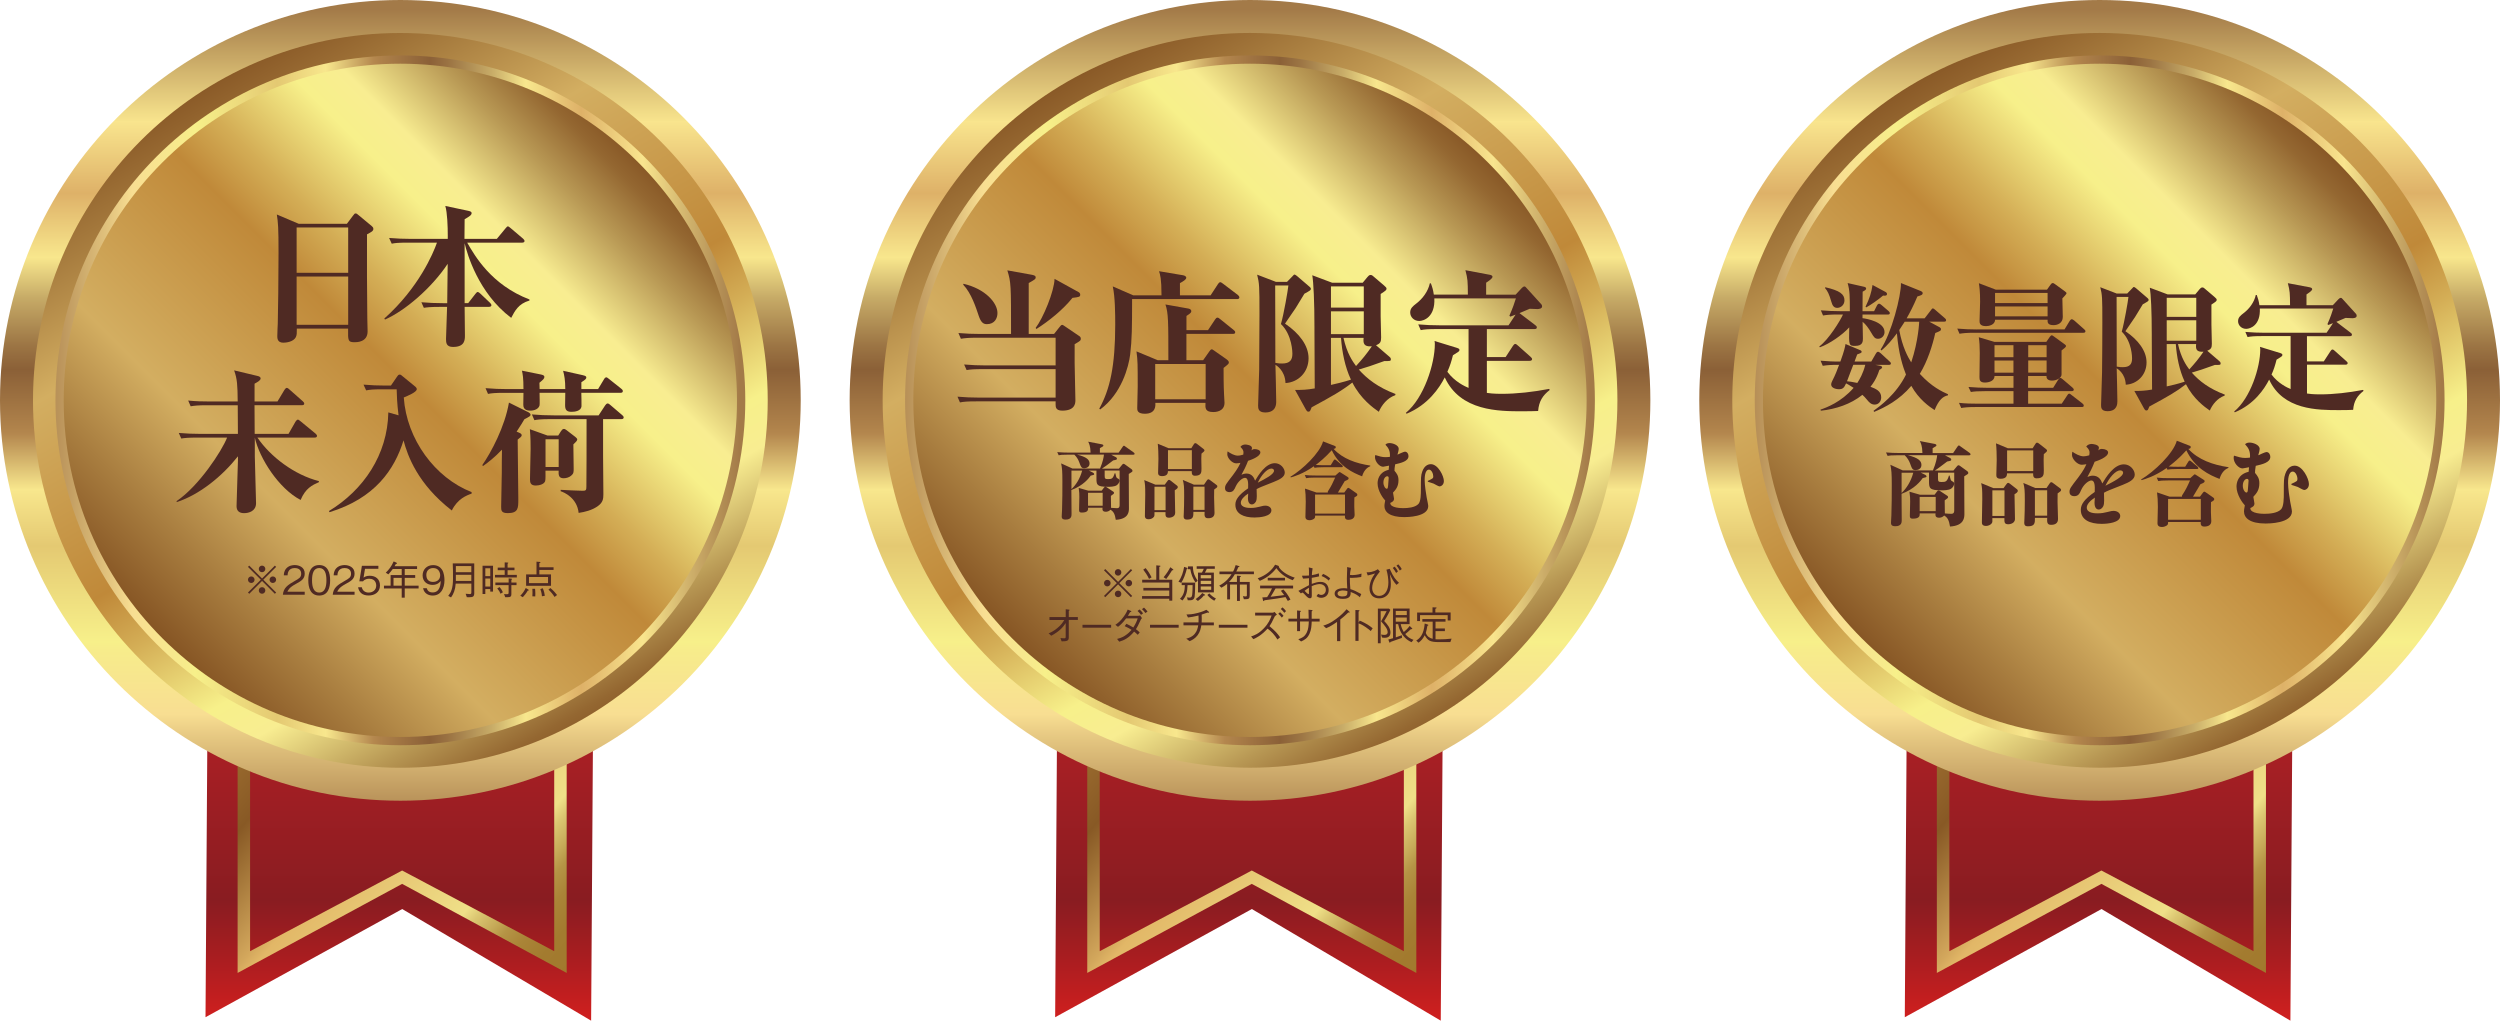 <?xml version="1.0" encoding="UTF-8"?>
<svg id="_レイヤー_2" data-name="レイヤー 2" xmlns="http://www.w3.org/2000/svg" xmlns:xlink="http://www.w3.org/1999/xlink" viewBox="0 0 587.19 239.73">
  <defs>
    <style>
      .cls-1 {
        fill: none;
      }

      .cls-2 {
        fill: #4f2a23;
      }

      .cls-3 {
        fill: url(#_名称未設定グラデーション_19-4);
      }

      .cls-4 {
        fill: url(#_名称未設定グラデーション_19-3);
      }

      .cls-5 {
        fill: url(#_名称未設定グラデーション_19-2);
      }

      .cls-6 {
        fill: url(#_名称未設定グラデーション_19-5);
      }

      .cls-7 {
        fill: url(#_名称未設定グラデーション_19-6);
      }

      .cls-8 {
        fill: url(#_名称未設定グラデーション_16-3);
      }

      .cls-9 {
        fill: url(#_名称未設定グラデーション_16-2);
      }

      .cls-10 {
        fill: url(#_名称未設定グラデーション_15-3);
      }

      .cls-11 {
        fill: url(#_名称未設定グラデーション_15-2);
      }

      .cls-12 {
        fill: url(#_名称未設定グラデーション_20-4);
      }

      .cls-13 {
        fill: url(#_名称未設定グラデーション_20-3);
      }

      .cls-14 {
        fill: url(#_名称未設定グラデーション_20-2);
      }

      .cls-15 {
        fill: url(#_名称未設定グラデーション_20-6);
      }

      .cls-16 {
        fill: url(#_名称未設定グラデーション_20-5);
      }

      .cls-17 {
        clip-path: url(#clippath-17);
      }

      .cls-18 {
        clip-path: url(#clippath-11);
      }

      .cls-19 {
        clip-path: url(#clippath-16);
      }

      .cls-20 {
        clip-path: url(#clippath-10);
      }

      .cls-21 {
        clip-path: url(#clippath-15);
      }

      .cls-22 {
        clip-path: url(#clippath-13);
      }

      .cls-23 {
        clip-path: url(#clippath-14);
      }

      .cls-24 {
        clip-path: url(#clippath-12);
      }

      .cls-25 {
        clip-path: url(#clippath-1);
      }

      .cls-26 {
        clip-path: url(#clippath-3);
      }

      .cls-27 {
        clip-path: url(#clippath-4);
      }

      .cls-28 {
        clip-path: url(#clippath-2);
      }

      .cls-29 {
        clip-path: url(#clippath-7);
      }

      .cls-30 {
        clip-path: url(#clippath-6);
      }

      .cls-31 {
        clip-path: url(#clippath-9);
      }

      .cls-32 {
        clip-path: url(#clippath-8);
      }

      .cls-33 {
        clip-path: url(#clippath-5);
      }

      .cls-34 {
        clip-path: url(#clippath);
      }

      .cls-35 {
        fill: url(#_名称未設定グラデーション_19);
      }

      .cls-36 {
        fill: url(#_名称未設定グラデーション_16);
      }

      .cls-37 {
        fill: url(#_名称未設定グラデーション_15);
      }

      .cls-38 {
        fill: url(#_名称未設定グラデーション_20);
      }
    </style>
    <clipPath id="clippath">
      <polygon class="cls-1" points="448.35 92.6 538.92 93.42 537.96 239.73 493.59 213.51 447.39 238.92 448.35 92.6"/>
    </clipPath>
    <linearGradient id="_名称未設定グラデーション_15" data-name="名称未設定グラデーション 15" x1="-469.7" y1="973.08" x2="-467.72" y2="973.08" gradientTransform="translate(-71814.86 34995.43) rotate(90) scale(74.31 -74.31)" gradientUnits="userSpaceOnUse">
      <stop offset="0" stop-color="#8f1d22"/>
      <stop offset=".02" stop-color="#9f1c20"/>
      <stop offset=".05" stop-color="#ca1c1b"/>
      <stop offset=".05" stop-color="#cf1c1b"/>
      <stop offset=".06" stop-color="#d72829"/>
      <stop offset=".07" stop-color="#e43d42"/>
      <stop offset=".08" stop-color="#e9454b"/>
      <stop offset=".14" stop-color="#d43339"/>
      <stop offset=".23" stop-color="#b81c22"/>
      <stop offset=".41" stop-color="#b51c22"/>
      <stop offset=".54" stop-color="#ab1e23"/>
      <stop offset=".58" stop-color="#a71f24"/>
      <stop offset=".81" stop-color="#891c21"/>
      <stop offset=".9" stop-color="#a81d20"/>
      <stop offset=".99" stop-color="#cc1f1f"/>
      <stop offset="1" stop-color="#cc1f1f"/>
    </linearGradient>
    <clipPath id="clippath-1">
      <polygon class="cls-1" points="532.22 93.12 532.22 228.52 493.57 207.6 454.92 228.52 454.92 93.12 457.86 93.12 457.86 223.41 493.57 204.46 529.29 223.41 529.29 93.12 532.22 93.12"/>
    </clipPath>
    <linearGradient id="_名称未設定グラデーション_16" data-name="名称未設定グラデーション 16" x1="-471.21" y1="971.82" x2="-469.23" y2="971.82" gradientTransform="translate(-71479.94 34985.33) rotate(90) scale(74.06 -74.06)" gradientUnits="userSpaceOnUse">
      <stop offset="0" stop-color="#472817"/>
      <stop offset=".03" stop-color="#472817"/>
      <stop offset=".07" stop-color="#5e3b20"/>
      <stop offset=".15" stop-color="#9c6e37"/>
      <stop offset=".23" stop-color="#d8a04e"/>
      <stop offset=".3" stop-color="#a97936"/>
      <stop offset=".45" stop-color="#885925"/>
      <stop offset=".49" stop-color="#9d6f34"/>
      <stop offset=".59" stop-color="#d3a75c"/>
      <stop offset=".61" stop-color="#e2b767"/>
      <stop offset=".81" stop-color="#efe088"/>
      <stop offset=".83" stop-color="#dbc671"/>
      <stop offset=".86" stop-color="#c6aa58"/>
      <stop offset=".88" stop-color="#b59445"/>
      <stop offset=".91" stop-color="#aa8437"/>
      <stop offset=".95" stop-color="#a37b2f"/>
      <stop offset="1" stop-color="#a1792d"/>
    </linearGradient>
    <clipPath id="clippath-2">
      <path class="cls-1" d="M402.99,94.03c0,49.79,40.37,90.16,90.16,90.16s90.16-40.37,90.16-90.16S542.95,3.87,493.16,3.87s-90.16,40.37-90.16,90.16"/>
    </clipPath>
    <linearGradient id="_名称未設定グラデーション_19" data-name="名称未設定グラデーション 19" x1="-472.61" y1="975.4" x2="-470.63" y2="975.4" gradientTransform="translate(89339.7 -42864.33) rotate(-90) scale(91.09 -91.09)" gradientUnits="userSpaceOnUse">
      <stop offset="0" stop-color="#865524"/>
      <stop offset=".04" stop-color="#946731"/>
      <stop offset=".11" stop-color="#b89854"/>
      <stop offset=".21" stop-color="#f2e58b"/>
      <stop offset=".22" stop-color="#f8ed91"/>
      <stop offset=".28" stop-color="#f7f08a"/>
      <stop offset=".4" stop-color="#d4ae56"/>
      <stop offset=".48" stop-color="#c08939"/>
      <stop offset=".74" stop-color="#d3ae61"/>
      <stop offset=".88" stop-color="#a87d3f"/>
      <stop offset="1" stop-color="#865524"/>
    </linearGradient>
    <clipPath id="clippath-3">
      <path class="cls-1" d="M406.87,94.03c0-47.58,38.71-86.29,86.29-86.29s86.29,38.71,86.29,86.29-38.71,86.29-86.29,86.29-86.29-38.71-86.29-86.29M399.12,94.03c0,51.85,42.18,94.04,94.03,94.04s94.04-42.18,94.04-94.04S545.01,0,493.15,0s-94.03,42.18-94.03,94.03"/>
    </clipPath>
    <linearGradient id="_名称未設定グラデーション_20" data-name="名称未設定グラデーション 20" x1="-473.13" y1="974.8" x2="-471.15" y2="974.8" gradientTransform="translate(93085.41 -44752.29) rotate(-90) scale(94.99 -94.99)" gradientUnits="userSpaceOnUse">
      <stop offset="0" stop-color="#b38b54"/>
      <stop offset=".09" stop-color="#e5c781"/>
      <stop offset=".12" stop-color="#f8de92"/>
      <stop offset=".2" stop-color="#f7ec8b"/>
      <stop offset=".21" stop-color="#f7f08a"/>
      <stop offset=".33" stop-color="#e4c972"/>
      <stop offset=".4" stop-color="#f8e78d"/>
      <stop offset=".44" stop-color="#d1b069"/>
      <stop offset=".47" stop-color="#b4874e"/>
      <stop offset=".48" stop-color="#ae814a"/>
      <stop offset=".55" stop-color="#8b6037"/>
      <stop offset=".58" stop-color="#9c7544"/>
      <stop offset=".64" stop-color="#c7ab67"/>
      <stop offset=".69" stop-color="#f8e78d"/>
      <stop offset=".77" stop-color="#deb168"/>
      <stop offset=".86" stop-color="#f9e58e"/>
      <stop offset=".86" stop-color="#f8e48d"/>
      <stop offset=".96" stop-color="#bb985b"/>
      <stop offset="1" stop-color="#a37a48"/>
    </linearGradient>
    <clipPath id="clippath-4">
      <path class="cls-1" d="M413.11,94.03c0,44.21,35.84,80.04,80.04,80.04s80.04-35.84,80.04-80.04-35.84-80.04-80.04-80.04-80.04,35.84-80.04,80.04"/>
    </clipPath>
    <linearGradient id="_名称未設定グラデーション_19-2" data-name="名称未設定グラデーション 19" x1="-470.13" y1="974.49" x2="-468.15" y2="974.49" gradientTransform="translate(-37437 -78693.29) rotate(180) scale(80.85 -80.85)" xlink:href="#_名称未設定グラデーション_19"/>
    <clipPath id="clippath-5">
      <path class="cls-1" d="M414.08,94.03c0-43.6,35.47-79.07,79.07-79.07s79.07,35.47,79.07,79.07-35.47,79.07-79.07,79.07-79.07-35.47-79.07-79.07M412.15,94.03c0,44.67,36.34,81.01,81.01,81.01s81.01-36.34,81.01-81.01-36.34-81.01-81.01-81.01-81.01,36.34-81.01,81.01"/>
    </clipPath>
    <linearGradient id="_名称未設定グラデーション_20-2" data-name="名称未設定グラデーション 20" x1="-472.71" y1="972.55" x2="-470.73" y2="972.55" gradientTransform="translate(39093.11 79675.36) scale(81.83 -81.83)" xlink:href="#_名称未設定グラデーション_20"/>
    <clipPath id="clippath-6">
      <polygon class="cls-1" points="247.83 238.92 294.03 213.51 338.4 239.73 339.36 93.42 248.79 92.6 247.83 238.92"/>
    </clipPath>
    <linearGradient id="_名称未設定グラデーション_15-2" data-name="名称未設定グラデーション 15" y1="971.75" y2="971.75" gradientTransform="translate(-71915.65 34995.43) rotate(90) scale(74.31 -74.31)" xlink:href="#_名称未設定グラデーション_15"/>
    <clipPath id="clippath-7">
      <polygon class="cls-1" points="329.73 93.12 329.73 223.41 294.01 204.46 258.3 223.41 258.3 93.12 255.37 93.12 255.37 228.52 294.01 207.6 332.66 228.52 332.66 93.12 329.73 93.12"/>
    </clipPath>
    <linearGradient id="_名称未設定グラデーション_16-2" data-name="名称未設定グラデーション 16" x1="-472.22" y1="970.96" x2="-470.24" y2="970.96" gradientTransform="translate(-71615.47 35060.49) rotate(90) scale(74.06 -74.06)" xlink:href="#_名称未設定グラデーション_16"/>
    <clipPath id="clippath-8">
      <path class="cls-1" d="M203.44,94.03c0,49.79,40.37,90.16,90.16,90.16s90.16-40.37,90.16-90.16S343.39,3.87,293.59,3.87s-90.16,40.37-90.16,90.16"/>
    </clipPath>
    <linearGradient id="_名称未設定グラデーション_19-3" data-name="名称未設定グラデーション 19" x1="-472.07" y1="976.34" x2="-470.09" y2="976.34" gradientTransform="translate(89225.69 -42814.92) rotate(-90) scale(91.09 -91.09)" xlink:href="#_名称未設定グラデーション_19"/>
    <clipPath id="clippath-9">
      <path class="cls-1" d="M207.31,94.03c0-47.58,38.71-86.29,86.29-86.29s86.29,38.71,86.29,86.29-38.71,86.29-86.29,86.29-86.29-38.71-86.29-86.29M199.56,94.03c0,51.85,42.18,94.04,94.03,94.04s94.04-42.18,94.04-94.04S345.45,0,293.59,0s-94.03,42.18-94.03,94.03"/>
    </clipPath>
    <linearGradient id="_名称未設定グラデーション_20-3" data-name="名称未設定グラデーション 20" y1="975.84" y2="975.84" gradientTransform="translate(92984.62 -44752.29) rotate(-90) scale(94.99 -94.99)" xlink:href="#_名称未設定グラデーション_20"/>
    <clipPath id="clippath-10">
      <path class="cls-1" d="M213.55,94.03c0,44.21,35.83,80.04,80.04,80.04s80.04-35.84,80.04-80.04S337.8,13.99,293.59,13.99s-80.04,35.84-80.04,80.04"/>
    </clipPath>
    <linearGradient id="_名称未設定グラデーション_19-4" data-name="名称未設定グラデーション 19" x1="-469.27" y1="973.63" x2="-467.29" y2="973.63" gradientTransform="translate(-37566.68 -78623.46) rotate(-180) scale(80.85 -80.85)" xlink:href="#_名称未設定グラデーション_19"/>
    <clipPath id="clippath-11">
      <path class="cls-1" d="M214.52,94.03c0-43.6,35.47-79.07,79.07-79.07s79.07,35.47,79.07,79.07-35.47,79.07-79.07,79.07-79.07-35.47-79.07-79.07M212.58,94.03c0,44.67,36.34,81.01,81.01,81.01s81.01-36.34,81.01-81.01S338.26,13.02,293.59,13.02s-81.01,36.34-81.01,81.01"/>
    </clipPath>
    <linearGradient id="_名称未設定グラデーション_20-4" data-name="名称未設定グラデーション 20" x1="-473.92" y1="972.55" x2="-471.94" y2="972.55" gradientTransform="translate(38992.32 79675.36) scale(81.83 -81.83)" xlink:href="#_名称未設定グラデーション_20"/>
    <clipPath id="clippath-12">
      <polygon class="cls-1" points="48.27 238.92 94.47 213.51 138.84 239.73 139.8 93.42 49.23 92.6 48.27 238.92"/>
    </clipPath>
    <linearGradient id="_名称未設定グラデーション_15-3" data-name="名称未設定グラデーション 15" y1="970.42" y2="970.42" gradientTransform="translate(-72016.44 34995.43) rotate(90) scale(74.31 -74.31)" xlink:href="#_名称未設定グラデーション_15"/>
    <clipPath id="clippath-13">
      <polygon class="cls-1" points="130.17 93.12 130.17 223.41 94.45 204.46 58.74 223.41 58.74 93.12 55.81 93.12 55.81 228.52 94.45 207.6 133.1 228.52 133.1 93.12 130.17 93.12"/>
    </clipPath>
    <linearGradient id="_名称未設定グラデーション_16-3" data-name="名称未設定グラデーション 16" x1="-473.24" y1="970.09" x2="-471.26" y2="970.09" gradientTransform="translate(-71750.95 35135.73) rotate(90) scale(74.06 -74.06)" xlink:href="#_名称未設定グラデーション_16"/>
    <clipPath id="clippath-14">
      <path class="cls-1" d="M3.87,94.03c0,49.79,40.36,90.16,90.16,90.16s90.16-40.37,90.16-90.16S143.83,3.87,94.04,3.87,3.87,44.24,3.87,94.03"/>
    </clipPath>
    <linearGradient id="_名称未設定グラデーション_19-5" data-name="名称未設定グラデーション 19" x1="-471.52" y1="977.28" x2="-469.54" y2="977.28" gradientTransform="translate(89111.66 -42765.56) rotate(-90) scale(91.09 -91.09)" xlink:href="#_名称未設定グラデーション_19"/>
    <clipPath id="clippath-15">
      <path class="cls-1" d="M7.75,94.03C7.75,46.45,46.46,7.75,94.03,7.75s86.29,38.71,86.29,86.29-38.71,86.29-86.29,86.29S7.75,141.61,7.75,94.03M0,94.03c0,51.85,42.18,94.04,94.03,94.04s94.04-42.18,94.04-94.04S145.89,0,94.03,0,0,42.18,0,94.03"/>
    </clipPath>
    <linearGradient id="_名称未設定グラデーション_20-5" data-name="名称未設定グラデーション 20" y1="976.88" y2="976.88" gradientTransform="translate(92883.83 -44752.29) rotate(-90) scale(94.99 -94.99)" xlink:href="#_名称未設定グラデーション_20"/>
    <clipPath id="clippath-16">
      <path class="cls-1" d="M13.99,94.03c0,44.21,35.84,80.04,80.04,80.04s80.04-35.84,80.04-80.04S138.24,13.99,94.04,13.99,13.99,49.83,13.99,94.03"/>
    </clipPath>
    <linearGradient id="_名称未設定グラデーション_19-6" data-name="名称未設定グラデーション 19" x1="-468.41" y1="972.77" x2="-466.43" y2="972.77" gradientTransform="translate(-37696.4 -78553.62) rotate(-180) scale(80.85 -80.85)" xlink:href="#_名称未設定グラデーション_19"/>
    <clipPath id="clippath-17">
      <path class="cls-1" d="M14.96,94.03C14.96,50.43,50.44,14.96,94.03,14.96s79.07,35.47,79.07,79.07-35.47,79.07-79.07,79.07S14.96,137.63,14.96,94.03M13.03,94.03c0,44.67,36.34,81.01,81.01,81.01s81.01-36.34,81.01-81.01S138.7,13.02,94.03,13.02,13.03,49.37,13.03,94.03"/>
    </clipPath>
    <linearGradient id="_名称未設定グラデーション_20-6" data-name="名称未設定グラデーション 20" x1="-475.13" y1="972.55" x2="-473.15" y2="972.55" gradientTransform="translate(38891.53 79675.36) scale(81.83 -81.83)" xlink:href="#_名称未設定グラデーション_20"/>
  </defs>
  <g id="_レイヤー_2-2" data-name="レイヤー 2">
    <g class="cls-34">
      <rect class="cls-37" x="447.39" y="92.6" width="91.53" height="147.13"/>
    </g>
    <g class="cls-25">
      <rect class="cls-36" x="416.97" y="87.5" width="153.19" height="146.64" transform="translate(51.09 432.26) rotate(-49.57)"/>
    </g>
    <g class="cls-28">
      <rect class="cls-35" x="369.99" y="-29.13" width="246.33" height="246.33" transform="translate(19.05 259.18) rotate(-30)"/>
    </g>
    <g class="cls-26">
      <rect class="cls-38" x="399.12" width="188.07" height="188.07"/>
    </g>
    <g class="cls-27">
      <rect class="cls-5" x="379.96" y="-19.16" width="226.39" height="226.39" transform="translate(77.95 376.26) rotate(-45)"/>
    </g>
    <g class="cls-33">
      <rect class="cls-14" x="412.15" y="13.02" width="162.02" height="162.02"/>
    </g>
    <path class="cls-2" d="M439.81,66.94c-.26,1.77-.69,3.14-1.64,5.1l.16.16c1.05-.56,2.85-1.83,3.96-2.78.29.03.92.13.92-.36,0-.23-.13-.36-.29-.46l-3.11-1.67ZM428.68,67.69c.56.65.92,1.31,1.47,3.21.23.82.56,1.41,1.37,1.41.88,0,1.7-.72,1.7-1.77,0-1.44-1.08-2.29-4.52-3.08l-.03.23ZM432.87,73.88c-.62,1.41-3.37,5.89-5.56,7.49l.13.2c2.29-.82,5.3-2.91,6.9-4.68-.1,4.29-.1,4.35,1.41,4.35,1.8,0,1.8-1.08,1.8-1.77,0-.56-.07-3.27-.07-3.89.75.59,1.41,1.51,2,2.52.65,1.11.88,1.47,1.64,1.47s1.51-.65,1.51-1.57c0-2.39-4.12-3.14-5.17-3.27v-.85h5.92c.23,0,.49-.03.49-.33,0-.23-.16-.36-.29-.49l-1.6-1.37c-.2-.16-.43-.36-.62-.36-.26,0-.39.23-.49.39l-.69,1.37h-2.72c0-.65.03-3.86.03-4.58.39-.2.82-.43.82-.72s-.23-.36-.46-.43l-3.89-.88c.52,1.83.52,3.08.52,6.61h-2.16c-1.54,0-3.11-.07-4.65-.2l.52,1.21c.82-.13,1.54-.23,3.53-.23h1.15ZM450.77,75.55c0,.1-.16,4.45-1.87,9.56-.79-1.24-2.09-3.63-2.81-7.59.75-1.15.92-1.41,1.28-1.96h3.4ZM453.1,75.55h3.5c.23,0,.49-.03.49-.33,0-.23-.13-.36-.33-.52l-2.19-1.9c-.23-.2-.43-.36-.59-.36s-.26.13-.49.46l-1.44,1.87h-4.22c.79-1.41,1.54-2.81,2.52-5.14.85-.26,1.24-.36,1.24-.79,0-.23-.2-.36-.39-.46l-4.71-1.9c.07,2.98-2.23,11.85-4.78,15.61l.2.23c1.37-1.15,2.59-2.62,3.63-4.03.39,4.84,1.47,8.02,2.13,9.69-2.29,4.68-6.22,7.49-7.62,8.51l.13.26c2.59-1.08,5.92-2.78,8.74-6.12,1.77,3.17,4.22,4.88,5.47,5.69,1.01-2.49,2-3.21,3.14-3.47v-.26c-1.34-.59-3.83-1.73-6.61-4.78,1.83-3.01,2.98-6.68,3.63-9.59,1.21-.49,1.34-.56,1.34-.88,0-.23-.13-.36-.29-.46l-2.49-1.34ZM438.11,85.69c-.52,2.06-1.34,3.44-1.87,4.25-1.34-.29-1.87-.33-2.42-.39.23-.59,1.24-3.34,1.47-3.86h2.81ZM428.13,85.92c1.08-.16,1.83-.23,3.83-.23-.43,1.18-.88,2.36-1.57,3.7-.07.13-.29.59-.29.88,0,1.15,1.8,1.15,1.83,1.15.88,0,1.21-.33,1.67-1.37.29.16.79.39,1.77,1.05-2.95,3.37-6.41,4.65-7.79,5.11l.1.26c3.53-.39,6.97-1.51,9.75-3.73.36.33.69.65,1.11,1.18.43.52.92,1.11,1.77,1.11.92,0,1.54-.75,1.54-1.7,0-1.51-1.31-2.03-2.52-2.49.49-.62,1.37-1.73,2.09-3.96.2-.1.65-.33.65-.62,0-.07-.1-.26-.39-.33l-1.21-.23h3.17c.2,0,.49-.03.49-.33,0-.2-.13-.29-.33-.49l-2.09-1.93c-.13-.1-.43-.33-.59-.33-.26,0-.43.26-.52.43l-1.08,1.87h-3.93c.29-.82.43-1.15.62-1.67.56-.2,1.05-.36,1.05-.59,0-.16-.13-.33-.29-.39l-3.5-1.47c-.13.75-.26,1.51-1.21,4.12-1.37.03-3.31-.07-4.65-.2l.52,1.21Z"/>
    <path class="cls-2" d="M464.37,77.38c-1.54,0-3.11-.07-4.65-.2l.52,1.21c.82-.13,1.54-.23,3.53-.23h25.56c.2,0,.49-.03.49-.36,0-.2-.16-.33-.33-.49l-2.26-2c-.13-.1-.43-.33-.62-.33s-.36.2-.49.39l-1.21,2h-20.55ZM480.93,68.8v2.39h-12.34v-2.39h12.34ZM468.59,74.3v-2.32h12.34v2.32h-12.34ZM480.93,75.09c-.03.59-.03,1.28,1.41,1.28.88,0,2.16-.43,2.16-1.93,0-.33-.1-3.67-.1-4.35.43-.43.98-1.05.98-1.21s-.2-.29-.36-.43l-2.29-1.67c-.29-.2-.39-.29-.59-.29-.23,0-.36.16-.56.43l-.79,1.11h-12.04l-3.96-1.51c.13.82.29,1.93.29,4.32,0,.65-.13,4.25-.13,4.52,0,.43,0,1.24,1.51,1.24.62,0,2.13-.26,2.13-1.51h12.34ZM476.38,83.89v-2.81h4.32v2.81h-4.32ZM476.38,87.52v-2.85h4.32v2.85h-4.32ZM472.91,84.68v2.85h-4.45v-2.85h4.45ZM472.91,81.08v2.81h-4.45v-2.81h4.45ZM468.4,80.29l-3.63-1.08c.16,1.05.23,2.16.23,3.73,0,.79-.07,4.75-.07,5.63,0,.65.07,1.28,1.28,1.28.98,0,2.26-.39,2.26-1.54h4.45v2.78h-5.89c-1.57,0-3.11-.07-4.68-.2l.56,1.18c.82-.13,1.54-.2,3.53-.2h6.48v2.95h-8.15c-1.54,0-3.11-.03-4.65-.2l.52,1.21c.82-.13,1.54-.23,3.53-.23h24.77c.23,0,.49-.03.49-.33,0-.2-.13-.36-.33-.52l-2.49-1.93c-.29-.23-.43-.36-.59-.36-.23,0-.39.26-.49.43l-1.28,1.93h-7.89v-2.95h10.24c.2,0,.49-.07.49-.36,0-.13-.1-.29-.33-.49l-2.23-1.9c-.26-.2-.43-.36-.62-.36-.16,0-.39.29-.49.43l-1.18,1.9h-5.89v-2.78h4.32c-.03.75.46,1.08,1.31,1.08,1.18,0,2.23-.69,2.23-1.41v-5.66c.75-.59,1.05-.82,1.05-1.05,0-.13-.1-.26-.26-.36l-2.65-1.93c-.13-.1-.33-.23-.43-.23-.16,0-.33.2-.46.36l-.82,1.18h-12.27Z"/>
    <path class="cls-2" d="M499.92,69.75c-.1.98-.95,5.96-1.57,8.15,2.42,2.32,2.42,6.12,2.42,6.28,0,1.31-.52,2.06-2.16,2.06-.46,0-.65,0-1.44-.13-.03-10.5-.03-11.68-.03-16.36h2.78ZM497.23,68.97l-3.93-1.51c.46,1.83.49,2.36.49,8.21,0,1.77-.03,10.41-.07,11.88-.2,6.74-.23,7.49-.23,7.56,0,.56,0,1.47,1.51,1.47,2.32,0,2.32-1.8,2.32-2.32,0-1.24-.13-6.64-.16-7.76.13.1,2.03,1.15,2.13,3.86,2.65-.13,4.88-2.26,4.88-5.24,0-2.68-1.93-5.27-4.97-7.33.39-.56.56-.85,2.26-3.31.16-.26,1.21-2,1.83-3.01,1.24-.69,1.37-.75,1.37-1.05,0-.2-.29-.46-.39-.52l-2.52-2.16c-.13-.1-.39-.33-.56-.33-.1,0-.13.03-.46.39l-1.11,1.15h-2.39ZM515.85,69.95v4.48h-6.94v-4.48h6.94ZM515.82,80.81c-.1,1.05-.07,1.93,1.73,1.8-1.15,1.67-2.03,2.72-3.34,4.16-.69-.92-1.93-2.68-2.65-5.96h4.25ZM511.04,80.81c.23,3.04.82,6.09,2.09,8.84-1.41.46-3.27.92-4.22,1.11v-9.95h2.13ZM522.56,92.69c-3.7-1.41-5.99-3.17-7.76-5.17,1.6-.46,2.68-.82,5.4-1.8,1.21,0,1.37.03,1.37-.39,0-.26-.23-.46-.36-.56l-2.78-2.39c.92-.36,1.08-.72,1.08-1.64,0-.69-.1-3.86-.1-4.52v-4.68c1.05-.69,1.24-.82,1.24-1.11,0-.23-.13-.33-.52-.69l-2.23-1.9c-.13-.13-.36-.33-.62-.33-.29,0-.49.23-.69.46l-.98,1.18h-6.48l-4.19-1.57c.26,1.47.46,5.63.46,10.96v.88c0,1.9.07,10.34.07,12.08-1.7.29-2.68.33-4.16.33l2.26,4.09c.26.46.39.49.56.49.33,0,.36-.1.69-.92,4.35-2.36,6.28-3.44,8.61-5.24,1.77,3.47,4.38,5.33,5.6,6.18.59-1.37,1.77-2.91,3.47-3.5l.07-.26ZM515.85,75.22v4.81h-6.94v-4.81h6.94Z"/>
    <path class="cls-2" d="M541.74,71.68v-2.52c.49-.33,1.34-.88,1.34-1.24,0-.29-.36-.39-.52-.43l-5.2-.98c.49,1.93.49,2.26.52,5.17h-7.2c-.13-.95-.33-1.6-.62-2.39h-.23c-.36,1.67-1.47,3.21-2.85,4.25-.75.59-1.31,1.01-1.31,1.9,0,.98.82,1.8,1.9,1.8.98,0,3.4-.85,3.21-4.78h17.25c-.29.95-.65,2.03-1.37,3.67l.2.2c.16-.07.95-.36,1.11-.43l-1.51,2.26h-14.43c-1.57,0-3.11-.07-4.65-.2l.52,1.21c.82-.16,1.54-.23,3.53-.23h6.58v12.44c-.79-.33-2.91-1.31-4.48-3.4.56-1.24.85-2.19,1.18-3.5,1.21-.75,1.37-.82,1.37-1.11,0-.26-.2-.33-.46-.43l-4.81-1.47c.03.23.07.36.07.62,0,4.19-2.29,11.42-6.12,14.56l.13.2c4.58-1.9,6.94-5.47,8.08-7.69,3.27,7.17,11.42,7.17,16.46,7.17,1.54,0,2.55-.03,3.27-.07.16-2.06.98-3.31,2.45-4.45l-.13-.23c-3.4.65-6.84,1.05-10.08,1.05-1.67,0-2.68-.13-3.08-.2v-6.77h9.03c.23,0,.52-.07.52-.36,0-.2-.13-.29-.33-.49l-2.65-2.36c-.23-.2-.39-.36-.59-.36s-.36.23-.49.43l-1.54,2.36h-3.96v-5.92h10.05c.23,0,.52-.03.52-.36,0-.2-.16-.36-.36-.49l-3.01-2.29q-.16-.13-.29-.23c1.08-.46,1.64-.69,2.16-.92.23,0,1.6.07,1.6.07.23,0,1.01-.03,1.01-.56,0-.16-.07-.36-.13-.43l-3.17-3.5c-.13-.16-.26-.29-.43-.29-.23,0-.46.23-.59.36l-1.28,1.37h-6.22Z"/>
    <g class="cls-30">
      <rect class="cls-11" x="247.83" y="92.6" width="91.53" height="147.13"/>
    </g>
    <g class="cls-29">
      <rect class="cls-9" x="217.42" y="87.5" width="153.19" height="146.64" transform="translate(-19.07 280.35) rotate(-49.57)"/>
    </g>
    <g class="cls-32">
      <rect class="cls-4" x="170.43" y="-29.13" width="246.32" height="246.32" transform="translate(-7.68 159.4) rotate(-30)"/>
    </g>
    <g class="cls-31">
      <rect class="cls-13" x="199.56" width="188.07" height="188.07"/>
    </g>
    <g class="cls-20">
      <rect class="cls-3" x="180.4" y="-19.16" width="226.39" height="226.39" transform="translate(19.5 235.15) rotate(-45)"/>
    </g>
    <g class="cls-18">
      <rect class="cls-12" x="212.58" y="13.02" width="162.02" height="162.02"/>
    </g>
    <path class="cls-2" d="M247.69,65.49c-.07,2.95-2.69,9.24-4.44,11.53l.18.25c2.91-1.85,6.18-4.47,8.47-7.31,1.49-.18,1.82-.22,1.82-.73,0-.33-.22-.55-.44-.65l-5.6-3.09ZM226.24,66.87c1.93,2.04,2.98,5.35,3.64,7.31.47,1.38.98,1.96,1.89,1.96,1.89,0,2.51-1.42,2.51-2.62,0-2.36-2.8-5.67-8-6.87l-.04.22ZM241.62,78.44v-11.96c1.49-.84,1.64-.95,1.64-1.31,0-.29-.11-.47-.84-.62l-5.82-1.05c.87,2.84.87,3.42.87,14.94h-7.16c-1.75,0-3.49-.07-5.2-.22l.58,1.35c.91-.15,1.71-.25,3.96-.25h18.29v6.51h-16.33c-1.71,0-3.45-.07-5.16-.22l.58,1.31c.91-.15,1.71-.22,3.93-.22h16.98v6.69h-17.89c-1.71,0-3.45-.07-5.16-.22l.58,1.35c.91-.18,1.71-.25,3.93-.25h18.54v.73c0,.55,0,1.45,1.56,1.45,2.91,0,3.09-1.6,3.09-2.44,0-1.24-.18-7.34-.18-8.73v-4.44c1.31-.76,1.45-.87,1.45-1.27s-.22-.55-.44-.69l-3.27-2.22c-.25-.18-.51-.36-.69-.36-.22,0-.44.33-.65.58l-1.24,1.56h-5.96Z"/>
    <path class="cls-2" d="M283.18,85.49v8.29h-11.85v-8.29h11.85ZM278.67,77.56v-3.35c1.09-.69,1.13-.87,1.13-1.13,0-.47-.51-.58-.76-.62l-5.31-.95c.69,2.04.69,3.93.69,13.09h-2.51l-4.98-2.07c.29,2.25.29,2.91.29,8.29,0,.73-.11,4.25-.11,5.05,0,.44,0,1.31,1.78,1.31,2.65,0,2.51-1.96,2.47-2.55h11.78c-.07,1.2-.11,2.15,1.85,2.15.29,0,2.62,0,2.62-2.18,0-.04-.11-1.82-.11-2-.11-2.11-.11-4.55-.11-6.18,1.13-.91,1.24-.98,1.24-1.31,0-.29-.33-.58-.55-.73l-2.76-1.93c-.4-.25-.51-.4-.69-.4-.25,0-.44.25-.55.44l-1.49,2.11h-3.93v-6.18h10.91c.25,0,.55-.04.55-.36,0-.29-.18-.4-.36-.55l-3.16-2.55c-.25-.22-.47-.36-.65-.36-.25,0-.44.25-.58.47l-1.64,2.47h-5.05ZM266.2,69.38l-4.84-2.11c.55,2.4.58,6.47.58,8.98,0,9.74-1.24,15.2-3.75,19.74l.22.18c5.02-3.71,6.69-10,7.05-12.98.4-3.45.44-6.22.44-12.94h24.65c.22,0,.55-.04.55-.4,0-.18-.18-.44-.33-.55l-3.45-2.62c-.22-.15-.51-.4-.69-.4-.25,0-.44.25-.58.47l-1.71,2.62h-7.2v-2.87c.73-.4,1.49-.84,1.49-1.27,0-.29-.36-.51-.76-.58l-5.64-.95c.25.8.58,1.71.58,5.67h-6.62Z"/>
    <path class="cls-2" d="M302.61,67.06c-.11,1.09-1.05,6.62-1.75,9.05,2.69,2.58,2.69,6.8,2.69,6.98,0,1.45-.58,2.29-2.4,2.29-.51,0-.73,0-1.6-.15-.04-11.67-.04-12.98-.04-18.18h3.09ZM299.63,66.18l-4.36-1.67c.51,2.04.55,2.62.55,9.13,0,1.96-.04,11.56-.07,13.2-.22,7.49-.25,8.33-.25,8.4,0,.62,0,1.64,1.67,1.64,2.58,0,2.58-2,2.58-2.58,0-1.38-.15-7.38-.18-8.62.15.11,2.25,1.27,2.36,4.29,2.95-.15,5.42-2.51,5.42-5.82,0-2.98-2.15-5.85-5.53-8.14.44-.62.62-.95,2.51-3.67.18-.29,1.35-2.22,2.04-3.35,1.38-.76,1.53-.84,1.53-1.16,0-.22-.33-.51-.44-.58l-2.8-2.4c-.15-.11-.44-.36-.62-.36-.11,0-.15.04-.51.44l-1.24,1.27h-2.65ZM320.32,67.27v4.98h-7.71v-4.98h7.71ZM320.28,79.35c-.11,1.16-.07,2.15,1.93,2-1.27,1.85-2.25,3.02-3.71,4.62-.76-1.02-2.15-2.98-2.95-6.62h4.73ZM314.97,79.35c.25,3.38.91,6.76,2.33,9.82-1.56.51-3.64,1.02-4.69,1.24v-11.05h2.36ZM327.77,92.54c-4.11-1.56-6.65-3.53-8.62-5.74,1.78-.51,2.98-.91,6-2,1.35,0,1.53.04,1.53-.44,0-.29-.25-.51-.4-.62l-3.09-2.65c1.02-.4,1.2-.8,1.2-1.82,0-.76-.11-4.29-.11-5.02v-5.2c1.16-.76,1.38-.91,1.38-1.24,0-.25-.15-.36-.58-.76l-2.47-2.11c-.15-.15-.4-.36-.69-.36-.33,0-.55.25-.76.51l-1.09,1.31h-7.2l-4.65-1.75c.29,1.64.51,6.25.51,12.18v.98c0,2.11.07,11.49.07,13.42-1.89.33-2.98.36-4.62.36l2.51,4.55c.29.51.44.55.62.55.36,0,.4-.11.76-1.02,4.84-2.62,6.98-3.82,9.56-5.82,1.96,3.85,4.87,5.93,6.22,6.87.65-1.53,1.96-3.24,3.85-3.89l.07-.29ZM320.32,73.13v5.35h-7.71v-5.35h7.71Z"/>
    <path class="cls-2" d="M349.06,69.2v-2.8c.55-.36,1.49-.98,1.49-1.38,0-.33-.4-.44-.58-.47l-5.78-1.09c.55,2.15.55,2.51.58,5.74h-8c-.15-1.05-.36-1.78-.69-2.65h-.25c-.4,1.85-1.64,3.56-3.16,4.73-.84.65-1.45,1.13-1.45,2.11,0,1.09.91,2,2.11,2,1.09,0,3.78-.95,3.56-5.31h19.16c-.33,1.05-.73,2.25-1.53,4.07l.22.22c.18-.07,1.05-.4,1.24-.47l-1.67,2.51h-16.04c-1.75,0-3.45-.07-5.16-.22l.58,1.35c.91-.18,1.71-.25,3.93-.25h7.31v13.82c-.87-.36-3.24-1.45-4.98-3.78.62-1.38.95-2.44,1.31-3.89,1.35-.84,1.53-.91,1.53-1.24,0-.29-.22-.36-.51-.47l-5.34-1.64c.04.25.07.4.07.69,0,4.65-2.55,12.69-6.8,16.18l.15.22c5.09-2.11,7.71-6.07,8.98-8.54,3.64,7.96,12.69,7.96,18.29,7.96,1.71,0,2.84-.04,3.64-.07.18-2.29,1.09-3.67,2.73-4.94l-.15-.25c-3.78.73-7.6,1.16-11.2,1.16-1.85,0-2.98-.15-3.42-.22v-7.53h10.04c.25,0,.58-.07.58-.4,0-.22-.15-.33-.36-.55l-2.95-2.62c-.25-.22-.44-.4-.65-.4s-.4.25-.55.47l-1.71,2.62h-4.4v-6.58h11.16c.25,0,.58-.04.58-.4,0-.22-.18-.4-.4-.55l-3.35-2.55q-.18-.15-.33-.25c1.2-.51,1.82-.76,2.4-1.02.25,0,1.78.07,1.78.07.25,0,1.13-.04,1.13-.62,0-.18-.07-.4-.15-.47l-3.53-3.89c-.15-.18-.29-.33-.47-.33-.25,0-.51.25-.65.4l-1.42,1.53h-6.91Z"/>
    <path class="cls-2" d="M258.99,115.74v3.05h-3.44v-3.05h3.44ZM254.17,110.54c-.5,1.91-1.53,3.46-2.51,4.34v-4.34h2.51ZM262.97,110.54v8.08c0,.3-.02.74-.64.74-.24,0-1.02-.04-1.37-.08,0-.14-.04-2.51-.04-2.81.1-.06.52-.38.6-.44.06-.06.14-.14.14-.26s-.06-.22-.16-.28l-1.53-1.02c-.18-.12-.24-.14-.32-.14-.14,0-.26.06-.36.2l-.54.72h-3.13l-2.27-.66c.16,1,.16,1.51.16,2.15,0,.46-.06,2.53-.06,2.97,0,.36,0,.68.64.68,1.53,0,1.49-.7,1.47-1.13h3.4c-.04.38-.1.94.78.94.28,0,.76-.1,1.08-.48.74.44,1.04,1.02,1.25,2.37,3.09-.18,3.09-1.97,3.09-2.75,0-1.27-.04-6.87-.04-8.02.8-.48.88-.54.88-.74,0-.12-.1-.28-.2-.36l-1.59-1.15c-.08-.06-.22-.14-.32-.14-.12,0-.2.08-.32.22l-.76.92h-3.98c.68-.42,1.55-1.11,2.63-1.93.8-.16.88-.18.88-.42,0-.16-.12-.28-.24-.34l-1.11-.58h5.2c.12,0,.3-.02.3-.22,0-.12-.1-.24-.2-.3l-1.93-1.37c-.26-.2-.28-.22-.36-.22-.14,0-.24.14-.32.26l-.94,1.37h-4.4v-1.06c.74-.4.82-.44.82-.62,0-.2-.26-.26-.34-.28l-3.23-.62c.22.44.52,1.02.56,2.57h-4.98c-.92,0-1.93-.04-2.85-.12l.34.74c.38-.08.76-.14,2.15-.14h1.53c.6.6.92,1.17,1.11,1.69.46,1.25.54,1.49,1.23,1.49.5,0,1.23-.26,1.23-1.1,0-.9-.7-1.53-2.91-2.09h6.29c-.06.58-.22,1.61-.92,3.27h-6.47l-2.67-1.21c.24,1.1.3,1.89.3,4.24,0,1.99,0,4.72-.08,6.65,0,.24-.08,1.31-.08,1.55,0,.38.08.76.94.76,1.37,0,1.37-.9,1.37-1.29,0-.9-.04-4.84-.04-5.65,2.81-1.04,4.16-2.83,4.54-3.38.74-.18.82-.18.82-.36,0-.12-.12-.28-.26-.34l-.98-.48h1.77v1.71c0,1.61,0,2.09,2.73,2.09.34,0,1.53,0,2.05-.38.36-.26.62-.68.62-1.06,0-.34-.22-.44-.42-.52-.14-.06-.26-.2-.32-.34-.06-.14-.18-.76-.22-.88h-.16c-.4,1.29-.68,1.37-1.59,1.37-.66,0-.76-.14-.76-.8v-1.21h3.48Z"/>
    <path class="cls-2" d="M282.92,114.3v5.46h-2.63v-5.46h2.63ZM280.38,113.82l-2.57-1.1c.28,1.06.32,1.53.32,3.8,0,1.27-.04,3.25-.08,3.9,0,.12-.04.76-.04.9,0,.46.22.72.78.72,1.53,0,1.51-.74,1.51-1.81h2.63c-.06.94-.02,1.49.84,1.49s1.49-.32,1.49-1.25c0-.02-.1-3.11-.1-3.68,0-.82,0-1.37.02-1.81.66-.46.74-.52.74-.76,0-.16-.1-.26-.22-.34l-1.51-1.13c-.12-.08-.24-.18-.36-.18-.14,0-.26.12-.34.24l-.7,1.02h-2.41ZM273.77,114.32v5.5h-2.61v-5.5h2.61ZM271.38,113.84l-2.63-1.08c.2.96.24,1.35.24,3.42,0,.72-.08,4.18-.08,4.98,0,.26,0,.8.9.8.5,0,.96-.24,1.19-.54.18-.22.18-.46.16-1.13h2.59c-.02.84-.04,1.31.84,1.31.02,0,1.43-.02,1.43-1.15,0-.76-.1-4.46-.1-5.3.46-.28.72-.48.72-.74,0-.16-.08-.26-.18-.34l-1.47-1.15c-.18-.14-.3-.22-.42-.22s-.2.06-.34.24l-.66.9h-2.19ZM279.94,105.74v4.44h-5.61v-4.44h5.61ZM274.44,105.26l-2.51-1.04c.12,1.02.16,2.51.16,3.56,0,.46-.08,2.71-.08,3.23,0,.3.02.82.94.82,1.33,0,1.35-.78,1.37-1.17h5.59c-.02.68.12,1.08.76,1.08,1.53,0,1.53-.82,1.53-1.69,0-.34-.04-1.97-.04-2.33,0-.54.02-.88.04-1.17.54-.44.7-.6.7-.74,0-.16-.08-.24-.22-.36l-1.59-1.23c-.12-.08-.22-.14-.34-.14-.14,0-.24.1-.32.22l-.62.98h-5.38Z"/>
    <path class="cls-2" d="M295.43,113.35c.8-1.71,2.15-3.3,3.19-3.3.28,0,.62.16.62.5,0,.86-1.97,1.87-3.8,2.81ZM291.96,106.8c-.54.16-.94.22-1.21.22-.84,0-1.79-.56-2.41-1-.04.08-.08.46-.08.7,0,.88,1.15,2.11,2.09,2.11.32,0,.78-.08,1-.12-.18.42-.6,1.33-1.73,2.83-1.69,2.19-1.89,2.43-1.89,3.13,0,.76.64.92,1.02.92.9,0,1.17-.6,1.47-1.29.58-1.29,1.63-2.07,2.21-2.07.72,0,.78,1.15.72,2.47-2.25,1.55-2.99,2.69-2.99,3.82,0,2.17,1.95,3.03,4.48,3.03,1.25,0,3.98-.24,3.98-1.69,0-.6-.58-1.1-1.43-1.1-.32,0-.44.02-1.37.26-.58.16-1.25.28-2.03.28-.48,0-2.35,0-2.35-1.23,0-.68.7-1.47,1.73-2.15,0,.08-.06.88-.06,1.11,0,.5.12,1.45.94,1.45.36,0,.72-.3.92-.66.18-.34.22-.78.22-1.29,0-.24-.04-1.39-.04-1.65.72-.4,1.06-.52,4.02-1.69,1.45-.58,2.59-1.17,2.59-2.19s-1-2.21-2.33-2.21c-2.17,0-3.86,2.81-4.64,4.1-.26-.76-.8-1.67-2.03-1.67-.5,0-.86.16-1.17.28.5-.86,1.1-2.07,1.55-3.27.58-.18,2.89-.96,2.89-1.99,0-.46-.64-.76-1.31-.76-.3,0-.46.04-.78.3.08-.3.12-.44.12-.56,0-.7-1.37-.82-1.57-.82-.42,0-.9.18-1.15.56.58.56.72.9.72,1.27,0,.24-.04.46-.06.58Z"/>
    <path class="cls-2" d="M311.25,109.27c-.58,0-1.67-.02-2.21-.06.8-.62,2.19-1.71,3.76-3.46,1.89,3.88,4.9,5.26,7.13,6.13.3-1.06.92-1.99,1.91-2.37v-.16c-3.34-.5-6.47-1.59-8.62-3.92.3-.04.52-.1.52-.4,0-.12-.04-.22-.22-.28l-2.77-1.08c-.74,2.75-4.84,6.63-7.67,8.32l.1.14c.72-.2,2.83-.8,5.4-2.61l.16.36c.5-.08.94-.14,2.15-.14h4.2c.14,0,.3-.02.3-.2,0-.1-.08-.22-.2-.32l-1.31-1.1c-.08-.06-.24-.2-.36-.2s-.24.16-.3.26l-.66,1.08h-1.31ZM315.91,116.15v4.48h-7.03v-4.48h7.03ZM313.6,112.17c-.5,1.15-1.02,2.19-1.57,3.01-.04.08-.18.26-.18.36,0,.04.02.08.04.14h-2.69l-2.69-.92c.12.94.18,1.77.18,3.11,0,.52-.08,2.97-.08,3.54s.44.78.96.78c.42,0,.86-.18,1.08-.36.2-.16.24-.3.24-.72h7.01c-.02.38-.06.98.78.98s1.49-.34,1.49-1.17c0-.28-.08-1.61-.08-1.91-.02-.36.02-1.63.02-2.17.58-.32.7-.42.7-.64,0-.16-.1-.28-.2-.34l-1.57-1.1c-.22-.14-.28-.18-.38-.18s-.18.1-.3.26l-.62.84h-1.49c.24-.38,1.33-2.25,1.59-2.67.8-.34.92-.42.92-.68,0-.12-.08-.2-.2-.28l-1.57-1c-.18-.12-.28-.18-.36-.18-.06,0-.18.1-.28.2l-.7.62h-4.36c-1.25,0-2.11-.04-2.83-.12l.32.74c.5-.08.94-.14,2.15-.14h4.68Z"/>
    <path class="cls-2" d="M326.17,112.29c-.02.12-.08,1.25-.14,1.83-.04.4-.08.68-.3.68-.36,0-.8-.66-.8-1.47,0-1.02.56-1.47.9-1.47.32,0,.34.28.34.44ZM335.39,113.15c.18.06,1.13.36,1.33.44.2.08,1.13.66,1.39.66.3,0,1.02-.32,1.02-1.27,0-1.15-1.35-3.96-3.07-3.96-.4,0-1.47.16-2.01,1.75-.32.92-.32,1.41-.32,4.12,0,1.1,0,2.87-.58,3.48-.8.86-2.55.98-3.56.98-.34,0-3.09,0-3.05-1.23.46-.22.88-.4.88-1,0-.2-.22-1.19-.24-1.41.64-.7,1.29-1.41,1.29-2.91,0-1.1-.42-1.61-.94-2.23,0-.42.02-.66.16-1.51,1.39-.32,3.13-.72,3.13-1.93,0-.48-.28-1.04-.84-1.04-.28,0-1.47.58-1.75.7.2-.72.3-1.1.3-1.35,0-.9-1.41-1.37-2.15-1.37-.24,0-.74.04-.98.38.72.76,1.13,1.43,1.06,2.85-.2.02-.54.08-1.02.08-.84,0-1.47-.2-2.41-.5-.04.12-.08.28-.08.48,0,1.08,1.04,2.27,1.91,2.27.12,0,1.17-.22,1.39-.26-.02.34-.06.68-.08.98-2.33.54-2.61,2.41-2.61,3.17,0,1.81,1.37,3.62,1.79,4.04-.16.7-.18,1.11-.18,1.31,0,1.39,1.25,2.59,4.64,2.59.54,0,5.65,0,5.65-2.59,0-.3-.32-1.75-.38-2.09-.14-.8-.46-2.79-.46-4.04,0-.44,0-2.43,1.02-2.43.58,0,1,.94,1,1.59,0,.44-.12.5-1.29,1.06l.02.22Z"/>
    <path class="cls-2" d="M454.65,116.72v3.33h-3.77v-3.33h3.77ZM449.38,111.03c-.54,2.09-1.68,3.79-2.74,4.75v-4.75h2.74ZM459,111.03v8.84c0,.33-.02.81-.7.81-.26,0-1.11-.04-1.5-.09,0-.15-.04-2.74-.04-3.07.11-.07.57-.41.65-.48.07-.07.15-.15.15-.28s-.07-.24-.17-.3l-1.68-1.11c-.2-.13-.26-.15-.35-.15-.15,0-.28.07-.39.22l-.59.78h-3.42l-2.48-.72c.17,1.09.17,1.66.17,2.35,0,.5-.07,2.77-.07,3.25,0,.39,0,.74.7.74,1.68,0,1.63-.76,1.61-1.24h3.72c-.04.41-.11,1.02.85,1.02.31,0,.83-.11,1.18-.52.81.48,1.13,1.11,1.37,2.59,3.38-.2,3.38-2.16,3.38-3.01,0-1.39-.04-7.51-.04-8.78.87-.52.96-.59.96-.81,0-.13-.11-.3-.22-.39l-1.74-1.26c-.09-.07-.24-.15-.35-.15-.13,0-.22.09-.35.24l-.83,1h-4.36c.74-.46,1.7-1.22,2.88-2.11.87-.17.96-.2.96-.46,0-.17-.13-.3-.26-.37l-1.22-.63h5.68c.13,0,.33-.02.33-.24,0-.13-.11-.26-.22-.33l-2.11-1.5c-.28-.22-.3-.24-.39-.24-.15,0-.26.15-.35.28l-1.02,1.5h-4.81v-1.15c.81-.44.89-.48.89-.68,0-.22-.28-.28-.37-.31l-3.53-.68c.24.48.57,1.11.61,2.81h-5.44c-1,0-2.11-.04-3.11-.13l.37.81c.41-.09.83-.15,2.35-.15h1.68c.65.65,1,1.28,1.22,1.85.5,1.37.59,1.63,1.35,1.63.54,0,1.35-.28,1.35-1.2,0-.98-.76-1.68-3.18-2.29h6.88c-.07.63-.24,1.76-1,3.57h-7.08l-2.92-1.33c.26,1.2.33,2.07.33,4.64,0,2.18,0,5.16-.09,7.27,0,.26-.09,1.44-.09,1.7,0,.41.09.83,1.02.83,1.5,0,1.5-.98,1.5-1.42,0-.98-.04-5.29-.04-6.19,3.07-1.13,4.55-3.09,4.97-3.7.81-.2.89-.2.89-.39,0-.13-.13-.3-.28-.37l-1.07-.52h1.94v1.87c0,1.76,0,2.29,2.98,2.29.37,0,1.68,0,2.24-.41.39-.28.68-.74.68-1.15,0-.37-.24-.48-.46-.57-.15-.07-.28-.22-.35-.37-.07-.15-.2-.83-.24-.96h-.17c-.44,1.42-.74,1.5-1.74,1.5-.72,0-.83-.15-.83-.87v-1.33h3.81Z"/>
    <path class="cls-2" d="M480.83,115.15v5.97h-2.88v-5.97h2.88ZM478.04,114.63l-2.81-1.2c.3,1.15.35,1.68.35,4.16,0,1.39-.04,3.55-.09,4.27,0,.13-.04.83-.04.98,0,.5.24.78.85.78,1.68,0,1.66-.81,1.66-1.98h2.88c-.07,1.02-.02,1.63.91,1.63s1.63-.35,1.63-1.37c0-.02-.11-3.4-.11-4.03,0-.89,0-1.5.02-1.98.72-.5.81-.57.81-.83,0-.17-.11-.28-.24-.37l-1.66-1.24c-.13-.09-.26-.2-.39-.2-.15,0-.28.13-.37.26l-.76,1.11h-2.64ZM470.81,115.17v6.01h-2.85v-6.01h2.85ZM468.2,114.65l-2.87-1.18c.22,1.05.26,1.48.26,3.75,0,.78-.09,4.57-.09,5.44,0,.28,0,.87.98.87.54,0,1.05-.26,1.31-.59.2-.24.2-.5.17-1.24h2.83c-.02.91-.04,1.44.91,1.44.02,0,1.57-.02,1.57-1.26,0-.83-.11-4.88-.11-5.79.5-.3.78-.52.78-.81,0-.17-.09-.28-.2-.37l-1.61-1.26c-.2-.15-.33-.24-.46-.24s-.22.07-.37.26l-.72.98h-2.4ZM477.56,105.78v4.86h-6.14v-4.86h6.14ZM471.55,105.26l-2.74-1.13c.13,1.11.17,2.74.17,3.9,0,.5-.09,2.96-.09,3.53,0,.33.02.89,1.02.89,1.46,0,1.48-.85,1.5-1.28h6.12c-.02.74.13,1.18.83,1.18,1.68,0,1.68-.89,1.68-1.85,0-.37-.04-2.16-.04-2.55,0-.59.02-.96.04-1.28.59-.48.76-.65.76-.81,0-.17-.09-.26-.24-.39l-1.74-1.35c-.13-.09-.24-.15-.37-.15-.15,0-.26.11-.35.24l-.68,1.07h-5.88Z"/>
    <path class="cls-2" d="M494.51,114.1c.87-1.87,2.35-3.62,3.48-3.62.31,0,.68.17.68.54,0,.94-2.16,2.05-4.16,3.07ZM490.72,106.94c-.59.17-1.02.24-1.33.24-.91,0-1.96-.61-2.64-1.09-.04.09-.09.5-.09.76,0,.96,1.26,2.31,2.29,2.31.35,0,.85-.09,1.09-.13-.2.46-.65,1.46-1.89,3.09-1.85,2.4-2.07,2.66-2.07,3.42,0,.83.7,1,1.11,1,.98,0,1.28-.65,1.61-1.42.63-1.42,1.79-2.27,2.42-2.27.78,0,.85,1.26.78,2.7-2.46,1.7-3.27,2.94-3.27,4.18,0,2.37,2.13,3.31,4.9,3.31,1.37,0,4.36-.26,4.36-1.85,0-.65-.63-1.2-1.57-1.2-.35,0-.48.02-1.5.28-.63.17-1.37.3-2.22.3-.52,0-2.57,0-2.57-1.35,0-.74.76-1.61,1.89-2.35,0,.09-.07.96-.07,1.22,0,.54.13,1.59,1.02,1.59.39,0,.78-.33,1-.72.2-.37.24-.85.24-1.42,0-.26-.04-1.52-.04-1.81.78-.44,1.15-.57,4.4-1.85,1.59-.63,2.83-1.28,2.83-2.4s-1.09-2.42-2.55-2.42c-2.37,0-4.23,3.07-5.07,4.49-.28-.83-.87-1.83-2.22-1.83-.54,0-.94.17-1.28.3.54-.94,1.2-2.27,1.7-3.57.63-.2,3.16-1.05,3.16-2.18,0-.5-.7-.83-1.44-.83-.33,0-.5.04-.85.33.09-.33.13-.48.13-.61,0-.76-1.5-.89-1.72-.89-.46,0-.98.2-1.26.61.63.61.78.98.78,1.39,0,.26-.04.5-.07.63Z"/>
    <path class="cls-2" d="M511.82,109.64c-.63,0-1.83-.02-2.42-.07.87-.68,2.4-1.87,4.12-3.79,2.07,4.25,5.36,5.75,7.8,6.71.33-1.15,1-2.18,2.09-2.59v-.17c-3.66-.54-7.08-1.74-9.43-4.29.33-.04.57-.11.57-.44,0-.13-.04-.24-.24-.3l-3.03-1.18c-.81,3.01-5.29,7.25-8.39,9.1l.11.15c.78-.22,3.09-.87,5.9-2.85l.17.39c.54-.09,1.02-.15,2.35-.15h4.6c.15,0,.33-.02.33-.22,0-.11-.09-.24-.22-.35l-1.44-1.2c-.09-.07-.26-.22-.39-.22s-.26.17-.33.28l-.72,1.18h-1.44ZM516.92,117.18v4.9h-7.69v-4.9h7.69ZM514.39,112.82c-.54,1.26-1.11,2.4-1.72,3.29-.04.09-.2.28-.2.39,0,.04.02.09.04.15h-2.94l-2.94-1c.13,1.02.2,1.94.2,3.4,0,.57-.09,3.25-.09,3.88s.48.85,1.05.85c.46,0,.94-.2,1.18-.39.22-.17.26-.33.26-.78h7.67c-.02.41-.07,1.07.85,1.07s1.63-.37,1.63-1.28c0-.31-.09-1.76-.09-2.09-.02-.39.02-1.79.02-2.37.63-.35.76-.46.76-.7,0-.17-.11-.3-.22-.37l-1.72-1.2c-.24-.15-.31-.2-.41-.2s-.2.11-.33.28l-.68.91h-1.63c.26-.41,1.46-2.46,1.74-2.92.87-.37,1-.46,1-.74,0-.13-.09-.22-.22-.3l-1.72-1.09c-.2-.13-.3-.2-.39-.2-.07,0-.2.11-.3.22l-.76.68h-4.77c-1.37,0-2.31-.04-3.09-.13l.35.81c.54-.09,1.02-.15,2.35-.15h5.12Z"/>
    <path class="cls-2" d="M528.13,112.95c-.02.13-.09,1.37-.15,2-.04.44-.09.74-.33.74-.39,0-.87-.72-.87-1.61,0-1.11.61-1.61.98-1.61.35,0,.37.3.37.48ZM538.22,113.89c.2.07,1.24.39,1.46.48s1.24.72,1.52.72c.33,0,1.11-.35,1.11-1.39,0-1.26-1.48-4.33-3.35-4.33-.44,0-1.61.17-2.2,1.92-.35,1-.35,1.55-.35,4.51,0,1.2,0,3.14-.63,3.81-.87.94-2.79,1.07-3.9,1.07-.37,0-3.38,0-3.33-1.35.5-.24.96-.44.96-1.09,0-.22-.24-1.31-.26-1.55.7-.76,1.42-1.55,1.42-3.18,0-1.2-.46-1.76-1.02-2.44,0-.46.02-.72.17-1.66,1.52-.35,3.42-.78,3.42-2.11,0-.52-.31-1.13-.91-1.13-.3,0-1.61.63-1.92.76.22-.78.33-1.2.33-1.48,0-.98-1.55-1.5-2.35-1.5-.26,0-.81.04-1.07.41.78.83,1.24,1.57,1.15,3.11-.22.02-.59.09-1.11.09-.91,0-1.61-.22-2.64-.54-.04.13-.09.31-.09.52,0,1.18,1.13,2.48,2.09,2.48.13,0,1.29-.24,1.52-.28-.02.37-.07.74-.09,1.07-2.55.59-2.85,2.64-2.85,3.46,0,1.98,1.5,3.96,1.96,4.42-.17.76-.2,1.22-.2,1.44,0,1.52,1.37,2.83,5.07,2.83.59,0,6.19,0,6.19-2.83,0-.33-.35-1.92-.41-2.29-.15-.87-.5-3.05-.5-4.42,0-.48,0-2.66,1.11-2.66.63,0,1.09,1.02,1.09,1.74,0,.48-.13.54-1.42,1.15l.02.24Z"/>
    <path class="cls-2" d="M262.61,138.72c-.42,0-.77.34-.77.77s.34.78.77.78.77-.36.77-.78-.33-.77-.77-.77ZM262.61,133.66c-.42,0-.77.34-.77.78s.34.77.77.77.77-.36.77-.77-.33-.78-.77-.78ZM260.08,136.19c-.43,0-.78.34-.78.77s.35.77.78.77.77-.35.77-.77-.34-.77-.77-.77ZM265.13,136.19c-.42,0-.77.34-.77.77s.35.77.77.77.78-.35.78-.77-.34-.77-.78-.77ZM262.61,137.25l3.01,3.02.3-.3-3.02-3.01,3.02-3.01-.3-.3-3.01,3.02-3.01-3.02-.3.3,3.02,3.01-3.02,3.01.3.3,3.01-3.02Z"/>
    <path class="cls-2" d="M268.52,133.79c.44.58.93,1.26,1.36,2.18l.6-.36c-.43-.87-.87-1.54-1.4-2.18l-.56.36ZM273.92,135.99c.38-.51.81-1.09,1.38-2.05.16,0,.29.02.29-.1,0-.07-.08-.14-.09-.15l-.62-.46c-.47.88-.92,1.57-1.58,2.35l.63.41ZM274.63,141.08h.71v-4.92h-3.05v-3c.17-.07.29-.13.29-.2,0-.03-.02-.08-.18-.1l-.82-.07v3.38h-3.31v.66h6.36v1.25h-6.08v.63h6.08v1.29h-6.39v.63h6.39v.46Z"/>
    <path class="cls-2" d="M280.73,136.84h-3.18v.6h.75c-.04,1.38-.26,2.32-1.16,3.21l.6.39c.93-1.11,1.14-2.1,1.19-3.6h1.18c0,.9-.03,1.45-.06,1.82-.04.64-.07,1.11-.68,1.11-.17,0-.33-.02-.57-.06l.17.68c.87.04,1.5,0,1.62-.89.11-.86.12-2.57.13-3.27ZM283.06,139.76c0-.06-.08-.11-.1-.12l-.58-.35c-.54.65-.98,1.03-1.55,1.43l.53.43c.52-.36,1-.77,1.38-1.27.23-.02.32-.04.32-.11ZM278.96,133.47s-.09-.08-.12-.09l-.72-.24c-.2,1.23-.58,2.45-1.33,3.47l.65.29c.65-1.03.98-2.04,1.31-3.28.12-.05.21-.07.21-.14ZM285.59,140.57c-.45-.23-.94-.53-1.55-1.19l-.46.36c.28.37.72.85,1.62,1.36l.39-.53ZM281.31,136.43c-.72-1.11-1.08-1.84-1.13-3.39h-1.16v.65h.55c.23,1.26.54,2.06,1.22,3.12l.53-.38ZM284.48,138.53h-2.46v-.78h2.46v.78ZM284.48,135.83h-2.46v-.75h2.46v.75ZM284.48,137.18h-2.46v-.76h2.46v.76ZM285.33,133.6v-.6h-4.26v.6h1.67c-.16.38-.26.59-.44.89h-.92v4.65h3.73v-4.65h-2.11c.2-.33.32-.55.46-.89h1.87Z"/>
    <path class="cls-2" d="M288.23,140.78h.68v-3.48h1.63v3.85h.68v-3.85h1.64v2.4c0,.23,0,.39-.27.39-.05,0-.23,0-.65-.07l.21.72h.36c.78,0,1.02-.11,1.02-.96v-3.1h-2.32v-1.11c.11-.05.26-.11.26-.21,0-.07-.09-.09-.23-.1l-.71-.06v1.48h-1.87c.49-.49.92-1.01,1.38-1.82h4.48v-.62h-4.14c.2-.36.38-.85.45-1.01.17-.04.3-.07.3-.15s-.14-.12-.18-.14l-.72-.22c-.32,1.03-.46,1.27-.61,1.52h-3.2v.62h2.85c-.52.79-1.24,1.81-2.9,2.69l.51.49c.5-.27.82-.48,1.35-.9v3.65Z"/>
    <path class="cls-2" d="M303.72,138.2v-.66h-7.75v.66h2.79c-.14.3-.57,1.21-1.14,2.05-.65.06-.84.07-1.13.07l.17.7c.02.07.06.18.14.18.06,0,.14-.12.2-.21,2.39-.29,3.75-.53,4.94-.75.1.18.13.21.53.91l.63-.33c-.63-1.19-1.17-1.84-1.67-2.37l-.58.32c.22.26.33.4.77.99-.17.03-.34.06-.59.09-.81.11-1.76.21-2.6.32.22-.34.59-.93,1.17-1.96h4.13ZM301.82,136.33v-.62h-4.06v.62h4.06ZM304.1,135.68c-1.88-.62-3.21-1.6-3.74-2.52.02-.05.04-.07.04-.12,0-.09-.09-.13-.2-.17l-.71-.24c-.8,1.38-2.15,2.51-4.09,3.2l.5.6c2.14-.9,3.29-2.22,3.9-2.98.41.58.9,1.1,1.46,1.53.71.56,1.51.98,2.36,1.3l.48-.6Z"/>
    <path class="cls-2" d="M307.44,139.21c0,.24,0,.33-.11.33-.18,0-.7-.54-.91-.77.24-.21.65-.49,1.02-.73v1.18ZM307.4,133.27c.06.63.06.76.05,1.9-.65.05-1,.05-1.66.05l.26.68c.39,0,.99-.06,1.4-.09v1.64c-.35.18-2.09,1.12-2.49,1.33l.59.6c.29-.19.33-.2.38-.2.11,0,.52.45.64.58.6.65.83.76,1.1.76.44,0,.44-.4.44-.7s-.02-1.81-.02-2.15c.8-.36,1.51-.49,1.88-.49.39,0,1.44.23,1.44,1.37,0,.69-.48,1.18-1.07,1.18-.28,0-.5-.11-.74-.24l-.39.53c.3.2.59.39,1.1.39.77,0,1.76-.46,1.76-1.81,0-.82-.46-1.93-1.88-1.93-.7,0-1.35.2-2.09.47v-1.42c.94-.17,1.32-.23,1.72-.34l-.05-.7c-.56.18-1.01.31-1.64.41,0-.4.03-.83.17-1.6l-.87-.21ZM310.4,135.29c.74.3,1.21.62,1.69,1.07l.34-.53c-.58-.48-.99-.74-1.67-1.04l-.36.5Z"/>
    <path class="cls-2" d="M316.47,138.83c.02.14,0,.36,0,.41,0,.55-.24.85-1.14.85-.23,0-1.17,0-1.17-.69,0-.39.35-.53.49-.59.31-.11.6-.13.76-.13.38,0,.85.1,1.05.15ZM319.73,139.53c-1.29-.69-1.69-.9-2.56-1.16-.1-1.15-.12-1.65-.12-2.66.27,0,.38.02.49.02.73,0,1.47-.09,2.19-.21l.06-.8c-.94.33-2.03.36-2.18.36-.22,0-.36-.02-.53-.05.02-.32.04-.81.24-1.64l-.92-.2c0,.18.02.31.02.63,0,.26,0,.29-.03.66-.03.4-.04,1.11-.04,1.46,0,.61.04,1.47.09,2.28-.24-.04-.44-.07-.85-.07-.72,0-2.12.18-2.12,1.26,0,.42.22.74.54.94.47.31,1.26.31,1.4.31.8,0,1.6-.17,1.79-.98.04-.18.04-.44.04-.64,1.23.45,1.73.85,2.16,1.24l.33-.75Z"/>
    <path class="cls-2" d="M321.22,135.17c.42-.06,1.16-.3,1.74-.48-.76,1.03-1.3,2.23-1.3,3.51,0,.29.04,2.34,2.33,2.34,1.04,0,2.68-.64,2.68-3.32,0-.92-.12-1.64-.23-2.38.56,1.25.9,1.79,1.56,2.53l.59-.48c-.75-.72-1.27-1.24-2.18-3.29l-.77.2c.32,1.07.46,2.32.46,3,0,1.74-.74,3.16-2.16,3.16-1.17,0-1.65-.99-1.65-1.84,0-1.55,1.08-2.97,1.81-3.87l-.48-.56c-1.04.68-2.04.76-2.64.73l.27.74ZM328,132.85c.28.33.49.61.78,1.16l.46-.35c-.21-.4-.43-.7-.81-1.11l-.44.31ZM327.12,133.39c.32.38.54.72.8,1.18l.42-.36c-.16-.33-.37-.68-.77-1.13l-.45.32Z"/>
    <path class="cls-2" d="M250.3,149.53c0,.35-.05.39-.35.39-.18,0-.59-.02-.88-.05l.27.77c1.3,0,1.69-.13,1.69-.94v-4.09h2.13v-.68h-2.13v-1.44c.18-.14.2-.16.2-.2,0-.06-.07-.09-.15-.1l-.77-.09v1.84h-3.82v.68h3.48c-.32.52-.66,1.11-1.64,1.91-.89.74-1.53,1.01-2.04,1.23l.62.56c2.08-1.11,2.82-2.11,3.39-2.97v3.19Z"/>
    <rect class="cls-2" x="254.25" y="146.75" width="6.73" height=".68"/>
    <path class="cls-2" d="M269.52,143.63c-.28-.38-.59-.7-.82-.92l-.48.36c.28.26.58.59.82.92l.48-.36ZM268.48,144.06c-.24-.34-.51-.63-.82-.92l-.48.36c.31.29.58.58.82.92l.48-.36ZM267.8,144.55c-.24.07-.48.09-.6.09h-2.28c.2-.31.39-.64.51-.86.26-.06.3-.07.3-.15,0-.07-.09-.12-.16-.16l-.7-.3c-.13.31-.34.85-.97,1.7-.78,1.09-1.35,1.48-1.93,1.88l.62.48c.48-.36,1-.79,1.91-1.98h2.71c-.23.71-.47,1.26-1.02,2.13-.8-.47-1.13-.64-1.62-.87l-.41.56c.81.35,1.31.67,1.62.87-.36.4-.78.87-1.56,1.37-.77.48-1.35.63-1.85.76l.51.65c1.07-.33,2.13-.75,3.5-2.37.17.13.41.31.85.75l.46-.56c-.37-.37-.67-.59-.89-.75.35-.56.49-.81,1.21-2.37.06-.08.07-.1.21-.24l-.44-.63Z"/>
    <rect class="cls-2" x="270.11" y="146.75" width="6.73" height=".68"/>
    <path class="cls-2" d="M282.24,146.19c0-.24.02-.46.02-.87s0-.69-.02-.97c.59-.19.76-.24,1.38-.47.14.02.2.03.25.03s.13-.02.13-.08c0-.07-.08-.14-.1-.16l-.55-.45c-.39.19-.93.46-2.03.74-1.26.34-1.96.35-2.65.37l.36.7c.76-.09,1.31-.18,2.47-.46,0,.24.02.48.02.85s0,.56-.02.77h-3.53v.68h3.46c-.12.64-.24,1.33-.82,2.01-.6.71-1.3.93-1.99,1.13l.8.59c.61-.29,1.29-.62,1.89-1.43.59-.81.72-1.56.85-2.29h2.95v-.68h-2.88Z"/>
    <rect class="cls-2" x="286.27" y="146.75" width="6.73" height=".68"/>
    <path class="cls-2" d="M300.24,144.16c.25.22.62.59.82.9l.41-.42c-.1-.13-.43-.54-.82-.85l-.41.36ZM300.82,143.04c.42.34.69.71.83.9l.41-.41c-.28-.38-.57-.66-.83-.87l-.41.38ZM299.37,143.72c-.11.07-.3.18-.41.18h-4.16v.68h3.87c-.3.81-.68,1.82-1.88,3.06-1.2,1.24-2.15,1.58-2.94,1.85l.53.63c.68-.3,1.79-.79,3.34-2.47.93.66,1.68,1.5,2.32,2.56l.62-.53c-.59-.87-1.27-1.6-2.49-2.61.38-.55.52-.78,1.24-2.3.11-.13.14-.16.51-.41l-.56-.63Z"/>
    <path class="cls-2" d="M308.08,145.32v-1.73c.09-.06.2-.1.2-.2,0-.1-.14-.11-.26-.12l-.69-.06c.02.52.05,1.31.05,2.1h-2.03v-1.58c.2-.1.22-.12.22-.17,0-.07-.1-.09-.17-.1l-.75-.08v1.93h-2.03v.66h2.03v2.27h.7v-2.27h2.06c-.05.97-.09,1.75-.47,2.56-.5,1.03-1.12,1.3-2,1.61l.65.53c.83-.38,1.48-.72,1.98-1.83.43-.93.47-1.79.52-2.86h1.86v-.66h-1.86Z"/>
    <path class="cls-2" d="M314.8,150.59v-5.08c.85-.66,1.11-.92,1.89-1.66.11.02.15.03.21.03.1,0,.11-.04.11-.07,0-.07-.07-.15-.1-.17l-.63-.54c-.48.55-1.12,1.29-2.42,2.25-1.43,1.07-2.24,1.33-3.06,1.6l.68.6c.81-.34,1.48-.72,2.56-1.48v4.52h.75Z"/>
    <path class="cls-2" d="M319.1,146.27v-2.63c.15-.1.22-.15.22-.2,0-.12-.21-.13-.26-.13l-.71-.04v7.26h.74v-4.13c.42.17.85.34,1.59.84.64.42.99.73,1.27.98l.46-.65c-.85-.69-1.47-1.12-3.05-1.81l-.27.53Z"/>
    <path class="cls-2" d="M326.59,148.6c0-1.06-.66-1.89-1.48-2.74.32-.49.81-1.27,1.45-2.59l-.29-.32h-2.64v8.13h.66v-7.54h1.4c-.4.79-.76,1.48-1.31,2.39.85.98,1.55,1.78,1.55,2.57,0,.1-.03.62-.75.62-.2,0-.46-.02-.8-.09l.22.7c.09.03.27.07.63.07.8,0,1.35-.33,1.35-1.2ZM330.42,146.02h-2.59v-.98h2.59v.98ZM330.42,144.46h-2.59v-.96h2.59v.96ZM331.99,150.28c-.93-.35-1.41-.7-1.93-1.36.22-.17.57-.44,1.32-1.14.11,0,.34.02.34-.11,0-.05-.06-.1-.08-.13l-.54-.52c-.58.74-.98,1.11-1.38,1.43-.27-.45-.6-1.1-.72-1.85h2.08v-3.67h-3.89v6.97c-.42.13-.71.21-1.11.31l.24.63s.04.11.11.11c.1,0,.14-.1.17-.18.51-.17,1.3-.44,2.69-.95l-.02-.63c-.66.24-.9.33-1.43.51v-3.1h.55c.19.9.72,3.13,3.15,4.24l.46-.56Z"/>
    <path class="cls-2" d="M340.94,150c-.91.12-2.08.17-3.02.17-.43,0-.61,0-.75-.02v-1.91h2.2v-.63h-2.2v-1.6h2.35v-.6h-5.44v.6h2.42v4.03c-.69-.16-1.33-.55-1.61-1.39.14-.49.26-.98.37-1.66.11-.04.23-.07.23-.17,0-.07-.07-.11-.17-.14l-.69-.23c-.22,2.62-1.14,3.47-1.99,4l.53.5c.55-.38.99-.84,1.46-1.74.72,1.27,1.29,1.6,3.31,1.6h2.71l.29-.8ZM340.72,145.72v-1.86h-3.59v-.87c.1-.04.3-.11.3-.23,0-.07-.1-.09-.2-.09l-.77-.03v1.23h-3.61v2.01h.68v-1.4h6.5v1.25h.68Z"/>
    <g class="cls-24">
      <rect class="cls-10" x="48.27" y="92.6" width="91.54" height="147.13"/>
    </g>
    <g class="cls-22">
      <rect class="cls-8" x="17.86" y="87.5" width="153.19" height="146.64" transform="translate(-89.22 128.43) rotate(-49.57)"/>
    </g>
    <g class="cls-23">
      <rect class="cls-6" x="-29.13" y="-29.13" width="246.32" height="246.32" transform="translate(-34.42 59.62) rotate(-30)"/>
    </g>
    <g class="cls-21">
      <rect class="cls-16" width="188.07" height="188.07"/>
    </g>
    <g class="cls-19">
      <rect class="cls-7" x="-19.16" y="-19.16" width="226.39" height="226.39" transform="translate(-38.95 94.04) rotate(-45)"/>
    </g>
    <g class="cls-17">
      <rect class="cls-15" x="13.03" y="13.02" width="162.02" height="162.02"/>
    </g>
    <path class="cls-2" d="M81.78,64.95v11.34h-12.11v-11.34h12.11ZM81.78,53.43v10.65h-12.11v-10.65h12.11ZM70.15,52.56l-5.13-2.18c.29,1.93.4,2.91.4,9.13,0,4.65-.11,15.05-.18,16.54,0,.25-.11,1.85-.11,2.91,0,.44,0,1.53,1.42,1.53.55,0,2.4-.15,2.95-1.35.22-.47.22-.87.22-1.96h12.04c-.04,2.87-.04,3.2,1.56,3.2.47,0,3.02,0,3.02-2.55,0-.44-.07-2.55-.07-3.05-.07-6.22-.11-13.85-.07-19.74.95-.51,1.49-.76,1.49-1.27,0-.33-.15-.47-.4-.69l-3.02-2.51c-.4-.33-.51-.44-.73-.44-.25,0-.29.07-.65.55l-1.42,1.89h-11.31Z"/>
    <path class="cls-2" d="M122.65,56.99c.18,0,.55-.04.55-.4,0-.18-.25-.47-.36-.55l-2.91-2.47c-.33-.29-.51-.4-.65-.4-.18,0-.33.22-.55.47l-2.04,2.47h-7.6c.04-4.04.04-4.47.04-4.62,1.2-.69,1.64-.98,1.64-1.45,0-.25-.22-.4-.73-.51l-5.45-1.16c.47,1.56.58,4.87.58,6.94v.8h-8.58c-1.67,0-3.53-.07-5.2-.22l.62,1.35c.69-.15,1.38-.25,3.93-.25h6.69c-.87,2.51-4.29,10.62-12.36,17.82l.15.25c4.65-2.04,10.91-7.34,14.73-13.09,0,1.64-.04,2.4-.11,9.24h-.91c-1.67,0-3.53-.07-5.16-.22l.58,1.31c.73-.11,1.42-.22,3.93-.22h1.53c-.04,1.2-.25,7.16-.25,7.56,0,.87.07,1.85,1.64,1.85,2.8,0,2.8-1.67,2.8-2.73s-.07-5.74-.07-6.69h5.74c.18,0,.55-.04.55-.4,0-.18-.18-.4-.36-.58l-2.22-2.11c-.18-.15-.44-.4-.65-.4-.18,0-.36.25-.55.47l-1.67,2.15h-.84v-14.07c.58,2.44,3.2,11.71,10.94,17.53.84-1.6,1.67-3.31,4.29-4.07v-.25c-8.98-3.45-12.84-10.25-14.62-13.34h12.94Z"/>
    <path class="cls-2" d="M59.82,101.9c0-.33-.04-5.89-.04-6.73h11.13c.22,0,.55-.04.55-.36,0-.22-.15-.4-.36-.58l-3.09-2.73c-.15-.15-.44-.4-.65-.4s-.44.29-.55.47l-1.64,2.73h-5.38v-4.18c.84-.47,1.42-.8,1.42-1.24,0-.36-.4-.51-.73-.58l-5.49-1.31c.73,2.04.8,3.45.84,7.31h-6.47c-1.71,0-3.45-.04-5.16-.22l.58,1.35c.91-.15,1.71-.25,3.93-.25h7.13c.04,3.96.04,4.4.04,6.73h-8.73c-1.71,0-3.45-.07-5.16-.22l.58,1.31c.91-.15,1.71-.22,3.93-.22h6.84c-1.27,3.2-6.62,11.38-11.85,14.91v.25c5.38-1.75,10.69-6.07,14.4-10.76v.87c0,.36-.33,10.62-.33,10.84,0,1.16.69,1.64,1.78,1.64s2.8-.47,2.8-2.33c0-.15-.29-10.18-.29-11.02v-4.4c1.09,4.87,5.64,12,10.76,14.65,1.13-2.73,2.73-3.49,4.29-4.18v-.25c-5.71-1.45-11.34-5.67-14.44-10.22h13.45c.25,0,.55-.07.55-.4,0-.18-.15-.36-.36-.55l-3.49-2.87c-.33-.25-.47-.4-.65-.4s-.4.22-.55.47l-1.64,2.87h-7.93Z"/>
    <path class="cls-2" d="M77.4,120.3c10.65-3.27,15.24-9.96,17.38-16.87.95,3.6,3.31,10.25,11.34,16.47,1.35-2.73,3.42-3.53,4.65-3.96v-.36c-8.62-3.35-15.27-12.44-15.93-22.22.84-.36,3.05-1.24,3.05-1.96,0-.22-.15-.44-.47-.69l-2.8-2.29c-.33-.29-.51-.44-.73-.44-.33,0-.47.25-.65.51l-1.42,2.07h-1.24c-1.75,0-3.45-.07-5.2-.22l.62,1.35c.91-.18,1.71-.25,3.93-.25h3.24c.04,1.38.07,3.13.44,6.11l-2.4-.69c-.18,9.96-5.85,18.25-13.93,23.16l.11.29Z"/>
    <path class="cls-2" d="M145.94,98.44c.22,0,.55-.04.55-.4,0-.22-.22-.44-.36-.55l-2.73-2.33c-.22-.18-.44-.4-.69-.4s-.47.33-.58.47l-1.53,2.33h-10.51c-1.67,0-3.53-.07-5.16-.22l.58,1.35c.58-.11,1.31-.25,3.93-.25h8.33c0,5.2,0,14.62-.04,15.78,0,.84-.07,1.05-.8,1.05-1.09,0-4-.15-5.24-.22v.33c.8.25,3.85,1.56,4.22,5.09,1.49-.22,3.05-.62,4.36-1.49,1.35-.91,1.45-1.78,1.45-2.87,0-1.42-.07-7.82-.07-9.05v-8.62h4.29ZM119.54,94.55c-.95,5.64-4.18,11.71-6.29,14.73l.25.15c1.13-.84,2.58-1.89,4.4-3.82-.04.84-.04,4.65-.04,5.42,0,.58-.15,7.71-.15,7.96,0,.87,0,1.53,1.56,1.53,2.47,0,2.47-1.2,2.47-3.2,0-2.22-.15-12.07-.15-14.07.58-.44.95-.73.95-1.02,0-.25-.22-.44-.65-.62l-.55-.22c1.02-1.53,1.42-2.25,1.82-2.91,1.31-.69,1.45-.76,1.45-1.09,0-.07-.07-.33-.47-.55l-4.62-2.29ZM126.74,91.39c-.04-.95-.04-.98-.04-1.49.84-.69,1.16-.98,1.16-1.35,0-.25-.11-.44-.76-.58l-4.51-.91c.18.8.36,1.67.36,4.33h-3.75c-1.71,0-3.45-.07-5.16-.22l.58,1.35c.91-.18,1.71-.25,3.93-.25h4.4c0,.4-.04,2.25-.04,2.69,0,.51.04,1.49,1.6,1.49,1.05,0,2-.4,2.22-1.24.07-.33,0-2.18,0-2.95h6.04c0,.4-.04,2.44-.04,2.91,0,1.02.29,1.56,1.49,1.56.8,0,2.22-.18,2.36-1.27.04-.29-.04-2.69-.04-3.2h9.2c.29,0,.55-.07.55-.4,0-.15-.07-.33-.36-.55l-2.87-2.29c-.25-.18-.47-.4-.65-.4-.22,0-.44.25-.55.47l-1.38,2.29h-3.93v-1.6c.98-.62,1.16-.84,1.16-1.09s-.07-.4-.87-.58l-4.58-1.02c.29,1.09.51,2.18.51,4.29h-6.04ZM131.22,103.17v6.51h-3.09v-6.51h3.09ZM128.6,102.3l-4.15-1.49c.18,1.85.18,3.75.18,4.62,0,1.02-.15,6.04-.15,7.16,0,.76.15,1.45,1.35,1.45.73,0,1.96-.25,2.22-1.05.11-.36.07-1.93.07-2.44h3.09c-.04.91-.04,1.78,1.16,1.78.58,0,1.27-.18,1.75-.58.62-.51.62-.87.62-1.64,0-.84-.07-4.84-.07-5.74.15-.15.58-.58.69-.69.07-.11.22-.29.22-.47s-.25-.44-.44-.58l-2.07-1.6c-.22-.15-.4-.29-.65-.29-.29,0-.55.36-.69.58l-.62.98h-2.51Z"/>
    <path class="cls-2" d="M61.55,137.91c-.42,0-.77.34-.77.77s.34.78.77.78.77-.36.77-.78-.33-.77-.77-.77ZM61.55,132.85c-.42,0-.77.34-.77.78s.34.77.77.77.77-.36.77-.77-.33-.78-.77-.78ZM59.02,135.39c-.43,0-.78.34-.78.77s.35.77.78.77.77-.35.77-.77-.34-.77-.77-.77ZM64.08,135.39c-.42,0-.77.34-.77.77s.35.77.77.77.78-.35.78-.77-.34-.77-.78-.77ZM61.55,136.45l3.01,3.02.3-.3-3.02-3.01,3.02-3.01-.3-.3-3.01,3.02-3.01-3.02-.3.3,3.02,3.01-3.02,3.01.3.3,3.01-3.02Z"/>
    <path class="cls-2" d="M71.57,139.69v-.7h-4.07c.19-.43.42-1.01,2.13-1.92,1.24-.66,1.94-1.17,1.94-2.37,0-1.53-1.39-1.98-2.36-1.98-.33,0-1.31.06-1.95.77-.54.59-.58,1.24-.6,1.64h.88c.02-.36.09-1.71,1.69-1.71.63,0,1.51.26,1.51,1.33,0,.85-.46,1.11-1.47,1.68-1.7.97-2.69,1.64-2.83,3.26h5.14Z"/>
    <path class="cls-2" d="M76.67,136.3c0,1.58-.38,2.88-1.69,2.88s-1.69-1.29-1.69-2.88.36-2.88,1.69-2.88,1.69,1.31,1.69,2.88ZM77.54,136.3c0-1.69-.48-3.58-2.56-3.58s-2.57,1.87-2.57,3.58.49,3.58,2.57,3.58,2.56-1.88,2.56-3.58Z"/>
    <path class="cls-2" d="M83.28,139.69v-.7h-4.07c.19-.43.42-1.01,2.13-1.92,1.25-.66,1.94-1.17,1.94-2.37,0-1.53-1.39-1.98-2.36-1.98-.33,0-1.31.06-1.95.77-.54.59-.58,1.24-.6,1.64h.88c.02-.36.09-1.71,1.69-1.71.63,0,1.51.26,1.51,1.33,0,.85-.46,1.11-1.47,1.68-1.7.97-2.69,1.64-2.83,3.26h5.14Z"/>
    <path class="cls-2" d="M89.25,137.51c0-1.49-1.02-2.28-2.41-2.28-.82,0-1.21.27-1.45.44l.34-2.07h3.14v-.7h-3.87l-.6,3.64h.87c.38-.51,1.04-.61,1.46-.61,1.53,0,1.64,1.27,1.64,1.59,0,1.09-.85,1.66-1.8,1.66-.77,0-1.44-.44-1.58-1.24h-.88c.2,1.16.99,1.93,2.46,1.93s2.68-.81,2.68-2.36Z"/>
    <path class="cls-2" d="M94.36,137.56h-1.93v-1.84h1.93v1.84ZM98.32,138.21v-.65h-3.26v-1.84h2.46v-.65h-2.46v-1.43h2.9v-.65h-5.29c.17-.29.24-.43.31-.54.14-.02.28-.04.28-.15,0-.07-.05-.09-.16-.14-.15-.13-.46-.2-.65-.29-.49,1.16-1.1,1.91-1.84,2.64l.6.39c.36-.38.65-.72,1.04-1.26h2.1v1.43h-2.61v2.49h-1.56v.65h4.17v2.16h.71v-2.16h3.26Z"/>
    <path class="cls-2" d="M103.38,135.15c0,.98-.72,1.53-1.7,1.53-1.32,0-1.55-1.04-1.55-1.62,0-1.05.68-1.64,1.62-1.64,1.3,0,1.64,1.08,1.64,1.73ZM104.39,136.2c0-.51-.07-1.67-.6-2.44-.34-.5-.98-1.03-2.06-1.03-1.51,0-2.47,1.07-2.47,2.42,0,1.48,1.11,2.23,2.33,2.23s1.76-.71,1.93-.95c-.03.69-.12,2.72-1.91,2.72-1.1,0-1.29-.74-1.37-.99h-.87c.25,1.28,1.33,1.72,2.25,1.72,1.86,0,2.78-1.55,2.78-3.68Z"/>
    <path class="cls-2" d="M110.7,136.45h-3.63v-1.45h3.63v1.45ZM110.7,134.39h-3.63v-1.43h3.63v1.43ZM111.39,139.16v-6.83h-5.05c.06.72.06,2.7.06,3.54,0,2.35-.46,3.25-1.12,4.09l.66.36c.58-.77,1.01-1.86,1.09-3.24h3.68v1.87c0,.42,0,.58-.36.58-.03,0-.38-.02-.98-.07l.27.8c.14,0,.29.02.5.02,1.02,0,1.26-.17,1.26-1.11Z"/>
    <path class="cls-2" d="M116.79,138.21c.42.49.59.8.77,1.24l.56-.34c-.29-.63-.55-.97-.8-1.23l-.53.33ZM116.34,137.44h3.12v1.72c0,.26,0,.41-.45.41-.09,0-.3,0-.62-.05l.27.75c.33,0,.85,0,1-.04.35-.07.45-.29.45-.69v-2.11h1.21v-.6h-1.21v-.65c.15-.1.17-.11.17-.17,0-.07-.07-.08-.21-.1l-.6-.07v.99h-3.12v.6ZM118.54,133.31h-1.64v.62h1.64v1.1h-2.28v.6h5.13v-.6h-2.17v-1.1h1.62v-.62h-1.62v-.92c.13-.08.17-.12.17-.17,0-.08-.11-.09-.18-.09l-.67-.04v1.22ZM115.15,137.77h-1.16v-1.88h1.16v1.88ZM115.15,135.32h-1.16v-1.85h1.16v1.85ZM113.34,139.52h.65v-1.16h1.16v.6h.65v-6.08h-2.46v6.63Z"/>
    <path class="cls-2" d="M128.82,138.49c.63.58,1.06,1.13,1.43,1.72l.59-.46c-.29-.37-.77-.99-1.57-1.64l-.45.38ZM126.91,138.36c.14.36.31.88.38,1.69l.68-.12c-.07-.59-.2-1.11-.49-1.77l-.57.2ZM125.04,138.29c.02.21.03.5.03.95,0,.42-.02.66-.03.82l.68.03c0-.15.02-.35.02-.65,0-.58-.04-.9-.07-1.14h-.63ZM122.79,140.27c.34-.36.73-.81,1.18-1.56.12,0,.23,0,.23-.1,0-.07-.13-.15-.15-.17l-.57-.33c-.41.86-.83,1.38-1.28,1.81l.59.34ZM124.24,136.96v-1.43h4.48v1.43h-4.48ZM126,134.92h-2.43v2.67h5.85v-2.67h-2.74v-1.06h3.34v-.63h-3.34v-.95c.11-.04.27-.1.27-.21,0-.07-.09-.08-.21-.09l-.73-.06v3Z"/>
  </g>
</svg>